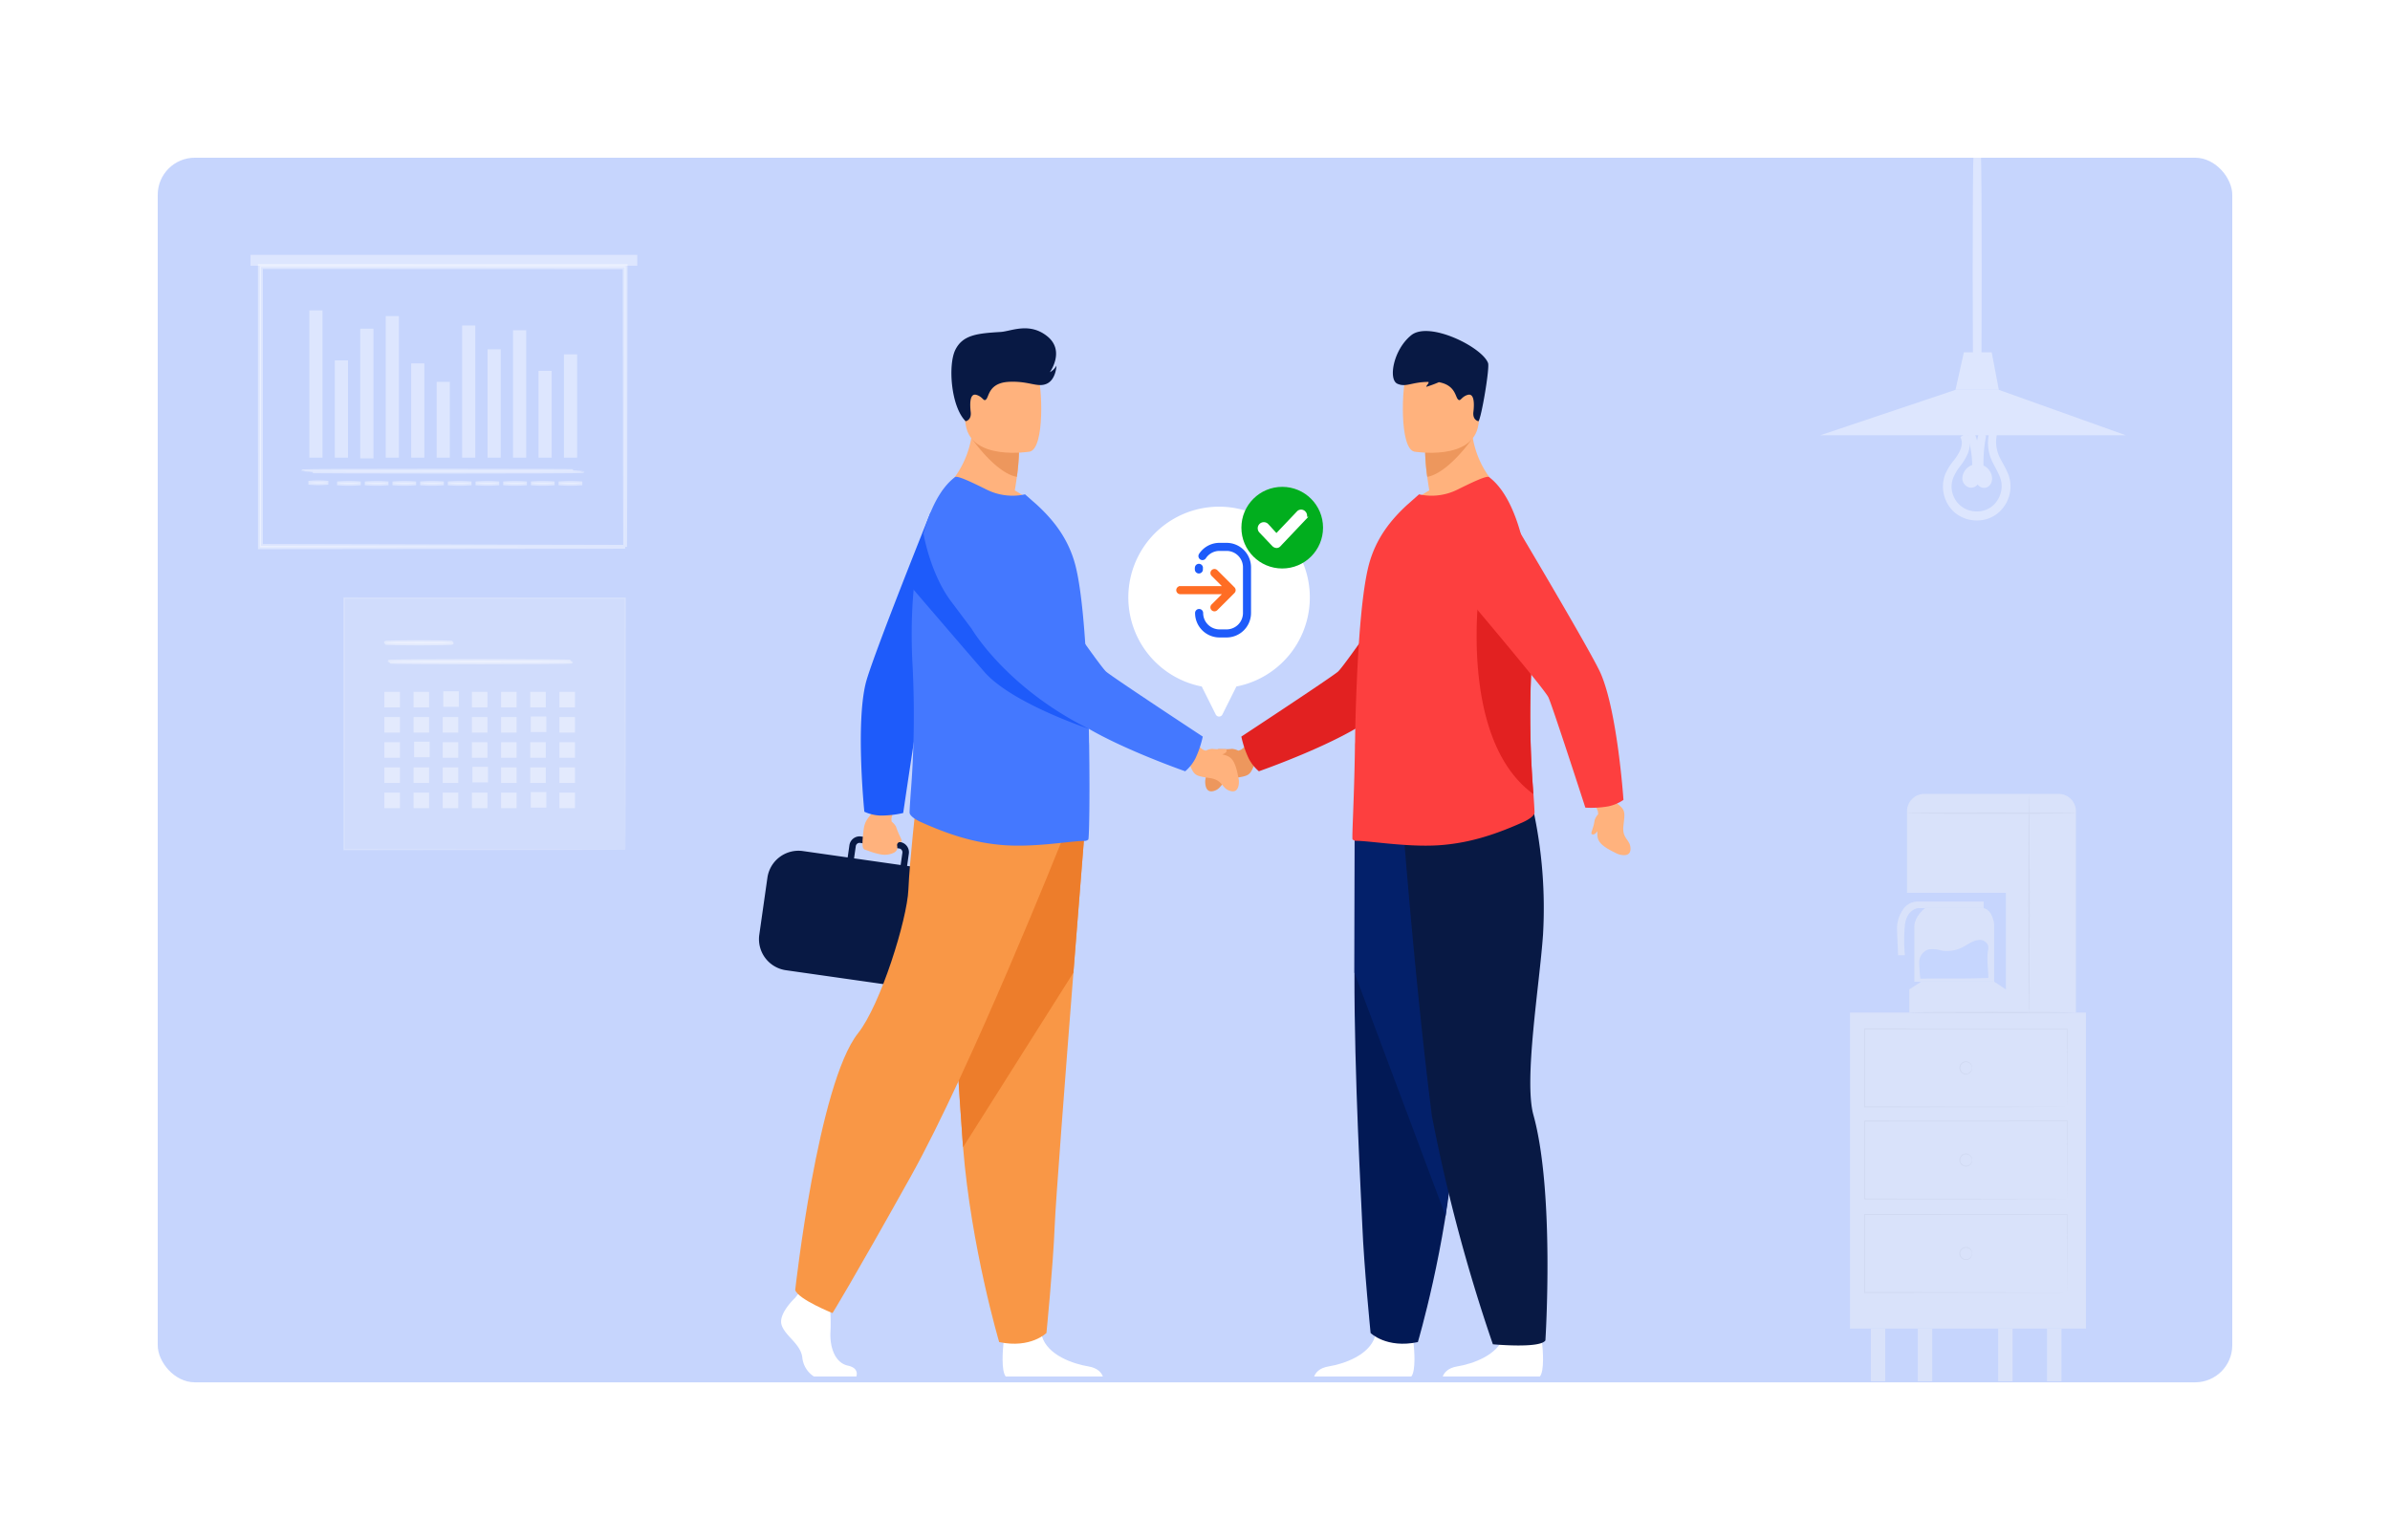 <svg xmlns="http://www.w3.org/2000/svg" xmlns:xlink="http://www.w3.org/1999/xlink" width="644" height="415" viewBox="0 0 644 415">
  <defs>
    <filter id="Rectangle_19434" x="0" y="0" width="644" height="415" filterUnits="userSpaceOnUse">
      <feOffset input="SourceAlpha"/>
      <feGaussianBlur stdDeviation="7.5" result="blur"/>
      <feFlood flood-color="#0c2464" flood-opacity="0.129"/>
      <feComposite operator="in" in2="blur"/>
      <feComposite in="SourceGraphic"/>
    </filter>
    <filter id="Union_1138" x="295.035" y="127.533" width="66.907" height="74.563" filterUnits="userSpaceOnUse">
      <feOffset dy="3" input="SourceAlpha"/>
      <feGaussianBlur stdDeviation="3" result="blur-2"/>
      <feFlood flood-color="#4478ff" flood-opacity="0.078"/>
      <feComposite operator="in" in2="blur-2"/>
      <feComposite in="SourceGraphic"/>
    </filter>
    <filter id="Ellipse_6786" x="325.5" y="122.194" width="40" height="40" filterUnits="userSpaceOnUse">
      <feOffset dy="3" input="SourceAlpha"/>
      <feGaussianBlur stdDeviation="3" result="blur-3"/>
      <feFlood flood-color="#000c2a" flood-opacity="0.2"/>
      <feComposite operator="in" in2="blur-3"/>
      <feComposite in="SourceGraphic"/>
    </filter>
    <filter id="Path_131352" x="329.804" y="128.232" width="31.403" height="28.442" filterUnits="userSpaceOnUse">
      <feOffset dy="3" input="SourceAlpha"/>
      <feGaussianBlur stdDeviation="3" result="blur-4"/>
      <feFlood flood-color="#0c2464" flood-opacity="0.161"/>
      <feComposite operator="in" in2="blur-4"/>
      <feComposite in="SourceGraphic"/>
    </filter>
  </defs>
  <g id="Easily_schedule_manage_Customer_" data-name="Easily schedule &amp; manage Customer " transform="translate(-255.5 -3836.5)">
    <g id="Boost_your_employee_s_time_" data-name="Boost your employee&apos;s time " transform="translate(0 787)">
      <g id="Group_66545" data-name="Group 66545" transform="translate(33 -334.068)">
        <g id="Prioritize_" data-name="Prioritize " transform="translate(245 3406.068)">
          <g transform="matrix(1, 0, 0, 1, -22.5, -22.5)" filter="url(#Rectangle_19434)">
            <rect id="Rectangle_19434-2" data-name="Rectangle 19434" width="599" height="370" rx="10" transform="translate(22.5 22.5)" fill="#fff"/>
          </g>
          <rect id="Rectangle_19435" data-name="Rectangle 19435" width="559" height="330" rx="10" transform="translate(20 20)" fill="#1e5bfa" opacity="0.25"/>
        </g>
      </g>
    </g>
    <g id="Group_79797" data-name="Group 79797" transform="translate(0 -137.306)">
      <g id="Group_79792" data-name="Group 79792" transform="translate(-137.803 3528.304)">
        <g id="Group_79791" data-name="Group 79791" transform="translate(597.802 533.969)">
          <g id="Group_79787" data-name="Group 79787" transform="translate(0 0)">
            <path id="Path_131319" data-name="Path 131319" d="M1101.3,992.918q.268-.087.548-.187c.928-.331,2.81-2.764,2.81-2.764l3.545,3.825-2.434,2.571c-1.39,3.253-1.414,3.313-5.614,3.945-3.641.548-3.048,2.866-5.581,3.5s-2.188-2.946-2.188-2.946c.977-5.676,2.05-6.419,4.486-6.923-.808-.29-1.349-.716-1.179-1.25.149-.471,1.4.042,3.882-.267A4.437,4.437,0,0,1,1101.3,992.918Z" transform="translate(-972.118 -879.096)" fill="#ed975d"/>
            <path id="Path_131320" data-name="Path 131320" d="M1134.409,833.037a27.013,27.013,0,0,1-1.974-5.873s23.91-15.72,26.007-17.474,23.832-33.708,23.832-33.708l25.477,2.04s-33.973,39.211-39.373,43.55c-8.923,7.169-31.214,14.94-31.214,14.94A11.342,11.342,0,0,1,1134.409,833.037Z" transform="translate(-1002.445 -717.139)" fill="#e22121"/>
            <g id="Group_79783" data-name="Group 79783" transform="translate(149.608 129.838)">
              <path id="Path_131321" data-name="Path 131321" d="M1213.12,1654.036H1239.3c1.259-1.536.8-7.206.6-9.057-.039-.373-.066-.59-.066-.59s-8.939-7.15-10.167-1.675c-.038.172-.083.339-.133.505-1.547,5.12-8.485,7.448-12.492,8.1C1214.439,1651.738,1213.476,1653.092,1213.12,1654.036Z" transform="translate(-1213.12 -1501.412)" fill="#fff"/>
              <path id="Path_131322" data-name="Path 131322" d="M1355.62,1654.036H1381.8c1.259-1.536.8-7.206.6-9.057-.039-.373-.066-.59-.066-.59s-8.939-7.15-10.167-1.675c-.037.172-.083.339-.132.505-1.547,5.12-8.485,7.448-12.492,8.1C1356.939,1651.738,1355.976,1653.092,1355.62,1654.036Z" transform="translate(-1320.973 -1501.412)" fill="#fff"/>
              <path id="Path_131323" data-name="Path 131323" d="M1257.822,1088.019s0,15.955-.051,36.724c-.068,27.737,1.858,61.618,2.116,68.053.446,11.173,2.235,29.046,2.235,29.046s4.243,4.246,12.735,2.456c0,0,7.568-25.514,9.729-52.509.034-.442.067-.888.1-1.334,2.011-27.481,5.138-85.349,5.138-85.349Z" transform="translate(-1246.913 -1080.942)" fill="#021955"/>
              <path id="Path_131324" data-name="Path 131324" d="M1257.827,1088.019s0,15.347-.051,36.724l24.56,65.546c.034-.443,2.322-19.388,2.356-19.833,2.011-27.481,5.138-85.349,5.138-85.349Z" transform="translate(-1246.918 -1080.942)" fill="#03206a"/>
              <path id="Path_131325" data-name="Path 131325" d="M1310.809,1069.615s3.3,43.966,7.965,80.72a456.042,456.042,0,0,0,16.442,61.59s12.765,1.208,14.153-1.049c0,0,2.553-39.875-3.237-60.785-2.612-9.432,1.667-35.031,2.6-48.628a124.923,124.923,0,0,0-2.615-33.487Z" transform="translate(-1287.057 -1067.978)" fill="#081944"/>
            </g>
            <path id="Path_131326" data-name="Path 131326" d="M1314.175,655.946c9.56,3.017,26.1-5.125,26.1-5.125s-8.814-6.615-8.352-20.37l-7.392,5.957-5.021,4.046a60.1,60.1,0,0,0,.57,6.566c.145,1.1.325,2.325.553,3.665A22.872,22.872,0,0,0,1314.175,655.946Z" transform="translate(-1139.997 -606.992)" fill="#ffb27d"/>
            <path id="Path_131327" data-name="Path 131327" d="M1336.12,658.552a60.143,60.143,0,0,0,.57,6.566c5.563-.955,11.875-9.947,11.875-9.947a17.724,17.724,0,0,0-7.423-.664Z" transform="translate(-1156.606 -625.09)" fill="#ed975d"/>
            <path id="Path_131328" data-name="Path 131328" d="M1314.5,589.338s15.791,2.623,17.274-7.236,4.519-16.161-5.5-18.252-12.549,1.375-13.844,4.545S1310.434,588.4,1314.5,589.338Z" transform="translate(-1137.914 -556.103)" fill="#ffb27d"/>
            <path id="Path_131329" data-name="Path 131329" d="M1255.546,796.3a1.546,1.546,0,0,0,1,.383c3.59-.049,14.932,1.968,23.791,1.058,7.468-.717,14.078-2.929,21.175-6.111.943-.422,3.112-1.58,3.064-2.634-.032-1.153-.147-2.827-.29-4.934a263.974,263.974,0,0,1-.524-34.466c.154-2.707.234-5.393.244-8.036.073-19.7-3.834-37.034-11.685-42.9-.671-.481-4.788,1.531-8.57,3.4a15.656,15.656,0,0,1-10.292,1.246l-3.3,2.919c-4.022,3.734-8.426,8.809-10.341,16.516-1.629,6.558-2.585,18.385-3.112,30.64-.239,5.553-.432,11.155-.481,16.47v.19c-.046.527-.046,1.1-.046,1.629C1255.988,785.308,1255.307,796.1,1255.546,796.3Z" transform="translate(-1095.585 -658.56)" fill="#fd3f3f"/>
            <path id="Path_131330" data-name="Path 131330" d="M1319.008,559.019s-1.62-.271-1.359-2.5.258-5.15-1.557-4.605-1.9,2-2.651,1.148c-.676-.769-.75-3.782-5.094-4.572a30.783,30.783,0,0,1-3.328,1.233c-.356-.016,1.042-1.3.4-1.3-4.351.006-5.9,1.524-8.242.493-2.511-1.1-1.141-9.143,3.709-13.072s19.15,3.214,20.713,7.5C1322.08,544.657,1319.779,558.26,1319.008,559.019Z" transform="translate(-1125.131 -533.969)" fill="#081944"/>
            <path id="Path_131331" data-name="Path 131331" d="M649.378,1106.748l-3.839-.547h0s0,0,0,0c-.265-.064-.534-.118-.812-.157l-7-1,.468-3.288a2.785,2.785,0,0,0-2.363-3.147l-1.826-.261-7.351-1.048-1.325-.189a2.787,2.787,0,0,0-3.147,2.363l-.468,3.288-12.084-1.723a8.462,8.462,0,0,0-9.541,7.161l-2.195,15.413a8.459,8.459,0,0,0,7.16,9.539l35.094,5a8.247,8.247,0,0,0,1.828.058l2.867.408a8.428,8.428,0,0,0,9.505-7.134l2.171-15.236A8.428,8.428,0,0,0,649.378,1106.748Zm-25.477-7.026a1.041,1.041,0,0,1,.863-.878,1.053,1.053,0,0,1,.313,0l1.561.221,5.785.826,3.154.449a1.04,1.04,0,0,1,.882,1.174l-.468,3.288-12.559-1.791Z" transform="translate(-597.802 -960.169)" fill="#081944"/>
            <g id="Group_79784" data-name="Group 79784" transform="translate(186.559 41.43)">
              <path id="Path_131332" data-name="Path 131332" d="M1408.465,875.317a263.94,263.94,0,0,1-.524-34.467c.154-2.707.234-5.393.244-8.036-3.271-7.933-5.944-13.687-5.944-13.687H1394S1387.954,860.408,1408.465,875.317Z" transform="translate(-1386.342 -791.224)" fill="#e22121"/>
              <path id="Path_131333" data-name="Path 131333" d="M1521.756,1052.6q-.013-.282-.035-.578c-.073-.982-1.92-3.442-1.92-3.442l4.629-2.4,1.833,3.029c2.768,2.2,2.819,2.242,2.314,6.459-.437,3.656,1.954,3.7,1.9,6.31s-3.421,1.328-3.421,1.328c-5.213-2.448-5.645-3.68-5.484-6.162-.494.7-1.048,1.111-1.518.805-.414-.269.412-1.338.772-3.814A4.432,4.432,0,0,1,1521.756,1052.6Z" transform="translate(-1482.187 -963.071)" fill="#ffb27d"/>
              <path id="Path_131334" data-name="Path 131334" d="M1407.407,791.762a27,27,0,0,1-6.186.344s-8.812-27.224-9.947-29.711-26.177-31.922-26.177-31.922l10.432-26.108s27.086,45.244,29.837,51.6c4.545,10.505,6.122,34.059,6.122,34.059A11.344,11.344,0,0,1,1407.407,791.762Z" transform="translate(-1365.097 -704.366)" fill="#fd3f3f"/>
            </g>
            <g id="Group_79786" data-name="Group 79786" transform="translate(5.972)">
              <path id="Path_131335" data-name="Path 131335" d="M720.427,1062.478q-.034-.28-.062-.576c-.091-.981,1.32-3.714,1.32-3.714l-4.964-1.6-1.3,3.292c-2.363,2.633-2.444,3.178-2.778,6.857s.365,3.13,1.4,3.556a17.846,17.846,0,0,0,3.4.993,5.725,5.725,0,0,0,3.145-.258c1.31-.51,1.477-1.2,1.3-2.125a.822.822,0,0,1,.873-.941.386.386,0,0,0,.274-.108c.364-.334-.665-1.64-1.432-4.021A4.428,4.428,0,0,0,720.427,1062.478Z" transform="translate(-690.627 -929.52)" fill="#ffb27d"/>
              <path id="Path_131336" data-name="Path 131336" d="M715.97,819.752a27.008,27.008,0,0,0,6.157-.69s4.158-28.311,4.863-30.952,20.5-35.834,20.5-35.834l-18-14.208s-15.811,39.323-17.465,46.049c-2.733,11.115-.367,34.6-.367,34.6A11.342,11.342,0,0,0,715.97,819.752Z" transform="translate(-689.227 -688.444)" fill="#1e5bfa"/>
              <g id="Group_79785" data-name="Group 79785" transform="translate(0 127.3)">
                <path id="Path_131337" data-name="Path 131337" d="M642.644,1623.386H631.2a6.939,6.939,0,0,1-3.131-5.245c-.559-3.688-4.692-5.7-5.586-8.715s3.688-7.259,3.688-7.259l.766-.988.8-1.025,7.6,1.789s.188,1.81.3,4.115a52.59,52.59,0,0,1,.033,5.269c-.223,4.021,1.125,8.353,4.7,9.136C643,1621.04,642.887,1622.608,642.644,1623.386Z" transform="translate(-622.366 -1468.224)" fill="#fff"/>
                <path id="Path_131338" data-name="Path 131338" d="M894.862,1654.036H868.685c-1.259-1.536-.795-7.206-.6-9.057.039-.373.066-.59.066-.59s8.939-7.15,10.167-1.675c.037.172.083.339.132.505,1.547,5.12,8.485,7.448,12.492,8.1C893.543,1651.738,894.506,1653.092,894.862,1654.036Z" transform="translate(-808.155 -1498.874)" fill="#fff"/>
                <path id="Path_131339" data-name="Path 131339" d="M840.417,1087.452s-1.357,16.934-2.953,37.29c-2.168,27.652-4.776,61.618-5.033,68.053-.446,11.173-2.235,29.046-2.235,29.046s-4.243,4.246-12.735,2.456c0,0-7.567-25.514-9.729-52.509-.034-.442-.067-.888-.1-1.334-2.011-27.481-5.138-85.349-5.138-85.349Z" transform="translate(-758.697 -1078.404)" fill="#f99746"/>
                <path id="Path_131340" data-name="Path 131340" d="M840.417,1087.452s-1.357,16.934-2.953,37.29l-29.733,47.046c-.034-.442-.067-.888-.1-1.334-2.011-27.481-5.138-85.349-5.138-85.349Z" transform="translate(-758.697 -1078.404)" fill="#ed7d2b"/>
                <path id="Path_131341" data-name="Path 131341" d="M709.724,1068.6s-24.465,61.33-40.551,90.151-21.114,36.865-21.114,36.865-9.216-3.686-10.054-6.2c0,0,6.151-55.642,16.924-69.205,6.087-7.665,13.238-30.665,13.573-38.708s2.178-23.962,2.178-23.962Z" transform="translate(-634.203 -1057.54)" fill="#f99746"/>
              </g>
              <path id="Path_131342" data-name="Path 131342" d="M826.676,655.946c-9.56,3.017-26.1-5.125-26.1-5.125s8.815-6.615,8.353-20.37l7.392,5.957,5.021,4.046a60.178,60.178,0,0,1-.569,6.566c-.145,1.1-.325,2.325-.553,3.665A22.875,22.875,0,0,1,826.676,655.946Z" transform="translate(-757.245 -606.992)" fill="#ffb27d"/>
              <path id="Path_131343" data-name="Path 131343" d="M847.245,658.552a60.184,60.184,0,0,1-.569,6.566c-5.564-.955-11.875-9.947-11.875-9.947a17.724,17.724,0,0,1,7.423-.664Z" transform="translate(-783.15 -625.09)" fill="#ed975d"/>
              <path id="Path_131344" data-name="Path 131344" d="M839.209,589.338s-15.791,2.623-17.274-7.236-4.519-16.161,5.5-18.252,12.549,1.375,13.844,4.545S843.279,588.4,839.209,589.338Z" transform="translate(-772.19 -556.103)" fill="#ffb27d"/>
              <path id="Path_131345" data-name="Path 131345" d="M812.886,796.32a1.546,1.546,0,0,1-1,.383c-3.59-.049-14.059,1.945-22.917,1.036-7.468-.717-14.078-2.929-21.175-6.111-.943-.422-3.112-1.58-3.064-2.634.032-1.153.147-2.827.291-4.934a263.97,263.97,0,0,0,.524-34.466c-.154-2.707-.234-5.393-.244-8.036-.073-19.7,3.834-37.034,11.685-42.9.671-.481,4.788,1.531,8.57,3.4a15.656,15.656,0,0,0,10.292,1.246l3.3,2.919c4.022,3.734,8.426,8.809,10.341,16.516,1.629,6.558,2.585,18.385,3.112,30.64.239,5.553.432,11.155.48,16.47v.19c.046.527.046,1.1.046,1.629C813.318,785.308,813.126,796.127,812.886,796.32Z" transform="translate(-730.112 -658.56)" fill="#4478ff"/>
              <path id="Path_131346" data-name="Path 131346" d="M1071.521,992.918q-.268-.087-.548-.187c-.928-.331-2.809-2.764-2.809-2.764l-3.545,3.825,2.434,2.571c1.389,3.253,1.413,3.313,5.613,3.945,3.641.548,3.048,2.866,5.581,3.5s2.188-2.946,2.188-2.946c-.977-5.676-2.05-6.419-4.486-6.923.807-.29,1.349-.716,1.179-1.25-.149-.471-1.4.042-3.882-.267A4.436,4.436,0,0,0,1071.521,992.918Z" transform="translate(-957.09 -879.096)" fill="#ffb27d"/>
              <path id="Path_131347" data-name="Path 131347" d="M853.244,833.037a27,27,0,0,0,1.973-5.873s-23.91-15.72-26.007-17.474-23.832-33.708-23.832-33.708l-25.477,2.04s33.973,39.211,39.373,43.55c8.923,7.169,31.214,14.94,31.214,14.94A11.346,11.346,0,0,0,853.244,833.037Z" transform="translate(-741.598 -717.139)" fill="#4478ff"/>
              <path id="Path_131348" data-name="Path 131348" d="M814.95,559.019s1.62-.271,1.359-2.5-.258-5.15,1.557-4.605,1.9,2,2.651,1.148.759-4.423,6.158-4.672,7.594,1.631,10.105.526,2.644-4.9,2.644-4.9a4.321,4.321,0,0,1-1.793,1.789s4.189-5.73-.661-9.659-9.8-1.357-12.6-1.187c-6.184.374-10.179.745-12.2,4.809S810.981,555.108,814.95,559.019Z" transform="translate(-765.217 -533.969)" fill="#081944"/>
              <path id="Path_131349" data-name="Path 131349" d="M810.6,813.94s-20.816-6.894-28.164-15.359c-7.456-8.591-20.923-24.314-20.923-24.314l.128-.522a68.218,68.218,0,0,1,4.388-12.469h0s1.819,10.8,7.411,18.259l5.592,7.456S788.231,802.8,810.6,813.94Z" transform="translate(-727.681 -706.009)" fill="#1e5bfa"/>
            </g>
          </g>
        </g>
      </g>
      <g id="Group_79796" data-name="Group 79796">
        <g id="Group_79795" data-name="Group 79795" transform="translate(-3.465 -5.662)">
          <g transform="matrix(1, 0, 0, 1, 258.96, 3979.47)" filter="url(#Union_1138)">
            <path id="Union_1138-2" data-name="Union 1138" d="M23.559,56.012l-3.774-7.549a24.453,24.453,0,1,1,9.337,0l-3.775,7.549a1,1,0,0,1-1.788,0Z" transform="translate(304.04 133.53)" fill="#fff"/>
          </g>
          <g id="Group_79793" data-name="Group 79793" transform="translate(576.339 4126.15)">
            <path id="Path_131350" data-name="Path 131350" d="M159.152,35.019a1.429,1.429,0,0,0,0,.358.688.688,0,0,1-1.375,0,2.56,2.56,0,0,1,.013-.545.688.688,0,1,1,1.363.188ZM158.527,46.4a.688.688,0,0,1,.688.688,4.82,4.82,0,0,0,4.814,4.814h1.9a4.82,4.82,0,0,0,4.814-4.814V34.768a4.82,4.82,0,0,0-4.814-4.814h-1.9A4.807,4.807,0,0,0,160,32.126a.688.688,0,0,1-1.149-.757,6.178,6.178,0,0,1,5.174-2.79h1.9a6.2,6.2,0,0,1,6.189,6.189V47.091a6.2,6.2,0,0,1-6.189,6.189h-1.9a6.2,6.2,0,0,1-6.189-6.189.688.688,0,0,1,.688-.688Z" transform="translate(-152.791 -28.579)" fill="#1e5bfa" stroke="#1e5bfa" stroke-width="0.8"/>
            <path id="Path_131351" data-name="Path 131351" d="M153.978,39.537h12.14l-3.465-3.464a.688.688,0,0,1,.972-.972l4.638,4.638.011.013a.7.7,0,0,1,.075.091.575.575,0,0,1,.034.062.561.561,0,0,1,.029.056.7.7,0,0,1,.024.077.522.522,0,0,1,.015.052.692.692,0,0,1,.014.135h0s0,.005,0,.007a.708.708,0,0,1-.013.127.68.68,0,0,1-.02.068c-.006.02-.011.041-.019.06a.681.681,0,0,1-.041.079c-.007.013-.013.027-.021.039a.711.711,0,0,1-.088.108l-4.636,4.636a.688.688,0,0,1-.973-.972l3.464-3.464H153.978a.688.688,0,1,1,0-1.375Z" transform="translate(-153.29 -27.874)" fill="#ff6d24" stroke="#ff6d24" stroke-width="0.8"/>
          </g>
          <g id="Group_79794" data-name="Group 79794" transform="translate(593.457 4108.151)">
            <g transform="matrix(1, 0, 0, 1, -334.49, -128.68)" filter="url(#Ellipse_6786)">
              <circle id="Ellipse_6786-2" data-name="Ellipse 6786" cx="11" cy="11" r="11" transform="translate(334.5 128.19)" fill="#01ae1e"/>
            </g>
            <g transform="matrix(1, 0, 0, 1, -334.49, -128.68)" filter="url(#Path_131352)">
              <path id="Path_131352-2" data-name="Path 131352" d="M-96.753,88.824l-.023.025-5.868,6.177-2.565-2.8A1.124,1.124,0,0,0-106,91.87h-.039a1.132,1.132,0,0,0-.782.311,1.153,1.153,0,0,0-.052,1.621l3.443,3.623a1.218,1.218,0,0,0,.843.406.909.909,0,0,0,.688-.342l.039-.045,6.665-7.025a1.13,1.13,0,0,0,.318-.807,1.125,1.125,0,0,0-.346-.791l-.042-.042a1.028,1.028,0,0,0-1.448,0Z" transform="translate(446.58 46.34)" fill="#fff" stroke="#fff" stroke-width="1"/>
            </g>
          </g>
        </g>
      </g>
    </g>
    <g id="Group_80059" data-name="Group 80059" transform="translate(322.031 3863.798)">
      <g id="Group_79892" data-name="Group 79892" transform="translate(431.97 186.639)" opacity="0.4">
        <g id="Group_79861" data-name="Group 79861" transform="translate(12.665)">
          <g id="Group_79852" data-name="Group 79852" transform="translate(4.661 30.771)">
            <path id="Path_131359" data-name="Path 131359" d="M49.249,292.839s-2.885,2.18-2.885,5.065v14.757H67.881V297.245s-.3-3.783-2.83-4.406Z" transform="translate(-46.364 -292.839)" fill="#f5f5f5"/>
          </g>
          <g id="Group_79853" data-name="Group 79853" transform="translate(5.972 39.368)">
            <path id="Path_131360" data-name="Path 131360" d="M48.456,314.871a40.876,40.876,0,0,1-.318-4.536,3.638,3.638,0,0,1,2.52-3.343,8.245,8.245,0,0,1,3.483.3,9.237,9.237,0,0,0,5.569-.831c1.453-.721,2.781-1.849,4.4-2a2.38,2.38,0,0,1,2.57,1.418,3.522,3.522,0,0,1-.025,1.5c-.344,2.274.1,5.1.1,7.285-6.025.281-12.265.082-18.295.213" transform="translate(-48.134 -304.447)" fill="#c6d6fe"/>
          </g>
          <g id="Group_79854" data-name="Group 79854" transform="translate(3.297 50.592)">
            <path id="Path_131361" data-name="Path 131361" d="M44.522,321.687l3.242-2.085H67.4l3.153,2.085H44.522" transform="translate(-44.522 -319.603)" fill="#f5f5f5"/>
          </g>
          <g id="Group_79855" data-name="Group 79855" transform="translate(2.688)">
            <path id="Path_131362" data-name="Path 131362" d="M43.7,255.97v21.965H70.343V303.97H44.309v6.242H89.222V255.97a4.678,4.678,0,0,0-4.678-4.678H48.377A4.677,4.677,0,0,0,43.7,255.97Z" transform="translate(-43.7 -251.292)" fill="#f5f5f5"/>
          </g>
          <g id="Group_79857" data-name="Group 79857" transform="translate(2.688 4.984)">
            <g id="Group_79856" data-name="Group 79856">
              <path id="Path_131363" data-name="Path 131363" d="M89.222,258.214c0,.106-10.192.193-22.76.193S43.7,258.32,43.7,258.214s10.189-.193,22.762-.193S89.222,258.108,89.222,258.214Z" transform="translate(-43.7 -258.021)" fill="#e0e0e0"/>
            </g>
          </g>
          <g id="Group_79859" data-name="Group 79859" transform="translate(35.38 0.153)">
            <g id="Group_79858" data-name="Group 79858">
              <path id="Path_131364" data-name="Path 131364" d="M88.034,310.265c-.107,0-.193-13.156-.193-29.382s.087-29.385.193-29.385.193,13.153.193,29.385S88.141,310.265,88.034,310.265Z" transform="translate(-87.841 -251.498)" fill="#e0e0e0"/>
            </g>
          </g>
          <g id="Group_79860" data-name="Group 79860" transform="translate(0 29.015)">
            <path id="Path_131365" data-name="Path 131365" d="M40.348,304.929l-.269-6.655a8.987,8.987,0,0,1,1.446-5.429,4.773,4.773,0,0,1,3.922-2.378H63.418v1.756H45.781s-3.177.334-3.594,4.681a42.94,42.94,0,0,0,0,8.025Z" transform="translate(-40.071 -290.468)" fill="#f5f5f5"/>
          </g>
        </g>
        <g id="Group_79889" data-name="Group 79889" transform="translate(0 58.919)">
          <g id="Group_79862" data-name="Group 79862" transform="translate(18.273 85.172)">
            <rect id="Rectangle_28393" data-name="Rectangle 28393" width="3.88" height="14.208" fill="#f5f5f5"/>
          </g>
          <g id="Group_79863" data-name="Group 79863" transform="translate(53.096 85.172)">
            <rect id="Rectangle_28394" data-name="Rectangle 28394" width="3.88" height="14.208" fill="#f5f5f5"/>
          </g>
          <g id="Group_79865" data-name="Group 79865">
            <rect id="Rectangle_28396" data-name="Rectangle 28396" width="63.576" height="85.172" fill="#f5f5f5"/>
          </g>
          <g id="Group_79866" data-name="Group 79866" transform="translate(5.62 85.172)">
            <rect id="Rectangle_28397" data-name="Rectangle 28397" width="3.88" height="14.208" fill="#f5f5f5"/>
          </g>
          <g id="Group_79867" data-name="Group 79867" transform="translate(39.931 85.172)">
            <rect id="Rectangle_28398" data-name="Rectangle 28398" width="3.88" height="14.208" fill="#f5f5f5"/>
          </g>
          <g id="Group_79874" data-name="Group 79874" transform="translate(3.826 54.289)">
            <g id="Group_79870" data-name="Group 79870">
              <g id="Group_79869" data-name="Group 79869">
                <g id="Group_79868" data-name="Group 79868">
                  <path id="Path_131366" data-name="Path 131366" d="M82.827,425.3s-.007-.13-.01-.376l-.009-1.088c-.005-.961-.013-2.364-.022-4.175-.012-3.624-.028-8.868-.048-15.386l.089.089-54.56.04h0l.129-.129c0,7.348,0,14.452-.005,21.025l-.124-.124,39.086.059,11.366.034,3.047.016.791.008c.178,0,.273.007.273.007s-.084.005-.258.008l-.775.007-3.022.016-11.338.035-39.169.058H28.14V425.3c0-6.573,0-13.676-.005-21.025v-.128h.133l54.56.039h.089v.089c-.021,6.54-.037,11.8-.048,15.44-.01,1.8-.017,3.2-.022,4.154l-.01,1.072C82.833,425.181,82.827,425.3,82.827,425.3Z" transform="translate(-28.135 -404.147)" fill="#e0e0e0"/>
                </g>
              </g>
            </g>
            <g id="Group_79873" data-name="Group 79873" transform="translate(25.634 8.883)">
              <g id="Group_79872" data-name="Group 79872">
                <g id="Group_79871" data-name="Group 79871">
                  <path id="Path_131367" data-name="Path 131367" d="M66.171,417.9a3.907,3.907,0,0,1-.1-.39,1.646,1.646,0,0,0-.606-.847,1.564,1.564,0,0,0-1.463-.2,1.532,1.532,0,0,0,0,2.872,1.564,1.564,0,0,0,1.463-.2,1.643,1.643,0,0,0,.605-.847,3.908,3.908,0,0,1,.1-.39.782.782,0,0,1,0,.415,1.639,1.639,0,0,1-.593.967,1.73,1.73,0,0,1-1.654.277,1.759,1.759,0,0,1,0-3.318,1.731,1.731,0,0,1,1.654.277,1.64,1.64,0,0,1,.593.967A.782.782,0,0,1,66.171,417.9Z" transform="translate(-62.746 -416.14)" fill="#e0e0e0"/>
                </g>
              </g>
            </g>
          </g>
          <g id="Group_79881" data-name="Group 79881" transform="translate(3.826 29.11)">
            <g id="Group_79877" data-name="Group 79877">
              <g id="Group_79876" data-name="Group 79876">
                <g id="Group_79875" data-name="Group 79875">
                  <path id="Path_131368" data-name="Path 131368" d="M82.827,391.3s-.007-.13-.01-.376l-.009-1.088c-.005-.961-.013-2.364-.022-4.175-.012-3.624-.028-8.868-.048-15.386l.089.089-54.56.04h0l.129-.129c0,7.348,0,14.452-.005,21.025l-.124-.124,39.086.059,11.366.034,3.047.016.791.008c.178,0,.273.007.273.007s-.084.005-.258.008l-.775.007-3.022.016-11.338.035-39.169.058H28.14V391.3c0-6.573,0-13.676-.005-21.025v-.128h.133l54.56.039h.089v.089c-.021,6.54-.037,11.8-.048,15.44-.01,1.8-.017,3.2-.022,4.155l-.01,1.072C82.833,391.185,82.827,391.3,82.827,391.3Z" transform="translate(-28.135 -370.151)" fill="#e0e0e0"/>
                </g>
              </g>
            </g>
            <g id="Group_79880" data-name="Group 79880" transform="translate(25.634 8.883)">
              <g id="Group_79879" data-name="Group 79879">
                <g id="Group_79878" data-name="Group 79878">
                  <path id="Path_131369" data-name="Path 131369" d="M66.171,383.9a3.921,3.921,0,0,1-.1-.39,1.647,1.647,0,0,0-.606-.848,1.564,1.564,0,0,0-1.463-.2,1.532,1.532,0,0,0,0,2.872,1.564,1.564,0,0,0,1.463-.2,1.644,1.644,0,0,0,.605-.847,3.9,3.9,0,0,1,.1-.39.782.782,0,0,1,0,.415,1.636,1.636,0,0,1-.593.967,1.73,1.73,0,0,1-1.654.277,1.759,1.759,0,0,1,0-3.318,1.731,1.731,0,0,1,1.654.277,1.64,1.64,0,0,1,.593.968A.778.778,0,0,1,66.171,383.9Z" transform="translate(-62.746 -382.144)" fill="#e0e0e0"/>
                </g>
              </g>
            </g>
          </g>
          <g id="Group_79888" data-name="Group 79888" transform="translate(3.826 4.271)">
            <g id="Group_79884" data-name="Group 79884">
              <g id="Group_79883" data-name="Group 79883">
                <g id="Group_79882" data-name="Group 79882">
                  <path id="Path_131370" data-name="Path 131370" d="M82.827,357.767s-.007-.13-.01-.377l-.009-1.088c-.005-.96-.013-2.364-.022-4.174-.012-3.624-.028-8.868-.048-15.386l.089.089-54.56.039h0l.129-.128c0,7.348,0,14.451-.005,21.025l-.124-.124,39.086.058,11.366.035,3.047.016.791.007c.178,0,.273.008.273.008s-.084.005-.258.007l-.775.007-3.022.016-11.338.034-39.169.058H28.14v-.124c0-6.574,0-13.676-.005-21.025v-.129h.133l54.56.04h.089v.089c-.021,6.54-.037,11.8-.048,15.439-.01,1.8-.017,3.2-.022,4.155l-.01,1.072C82.833,357.648,82.827,357.767,82.827,357.767Z" transform="translate(-28.135 -336.613)" fill="#e0e0e0"/>
                </g>
              </g>
            </g>
            <g id="Group_79887" data-name="Group 79887" transform="translate(25.634 8.883)">
              <g id="Group_79886" data-name="Group 79886">
                <g id="Group_79885" data-name="Group 79885">
                  <path id="Path_131371" data-name="Path 131371" d="M66.171,350.365a3.908,3.908,0,0,1-.1-.39,1.645,1.645,0,0,0-.606-.847,1.538,1.538,0,1,0,0,2.474,1.641,1.641,0,0,0,.605-.847,3.922,3.922,0,0,1,.1-.39.778.778,0,0,1,0,.414,1.64,1.64,0,0,1-.593.968,1.73,1.73,0,0,1-1.654.277,1.759,1.759,0,0,1,0-3.318,1.731,1.731,0,0,1,1.654.277,1.637,1.637,0,0,1,.593.967A.782.782,0,0,1,66.171,350.365Z" transform="translate(-62.746 -348.607)" fill="#e0e0e0"/>
                </g>
              </g>
            </g>
          </g>
        </g>
        <g id="Group_79891" data-name="Group 79891" transform="translate(16.006 58.726)">
          <g id="Group_79890" data-name="Group 79890">
            <path id="Path_131372" data-name="Path 131372" d="M88.8,330.778c0,.107-9.9.193-22.107.193s-22.109-.086-22.109-.193,9.9-.193,22.109-.193S88.8,330.672,88.8,330.778Z" transform="translate(-44.581 -330.585)" fill="#e0e0e0"/>
          </g>
        </g>
      </g>
    </g>
    <g id="Group_80060" data-name="Group 80060" transform="translate(348 3997.469)">
      <g id="Group_79896" data-name="Group 79896">
        <g id="Group_79893" data-name="Group 79893" transform="translate(0.202 0.202)">
          <rect id="Rectangle_28399" data-name="Rectangle 28399" width="75.789" height="67.805" fill="#fafafa" opacity="0.2"/>
        </g>
        <g id="Group_79895" data-name="Group 79895">
          <g id="Group_79894" data-name="Group 79894">
            <path id="Path_131373" data-name="Path 131373" d="M431.606,226.133s-.013-.434-.02-1.259-.011-2.048-.02-3.633c-.011-3.183-.025-7.837-.045-13.764-.022-11.847-.052-28.776-.088-49.15l.171.171-75.782.031h-.007l.2-.2c-.009,24.669-.018,47.881-.025,67.8l-.178-.178,54.816.09,15.461.047,4.093.021,1.055.011c.239,0,.365.01.365.01s-.112.007-.344.011l-1.036.01-4.058.021-15.421.047-54.931.09h-.178v-.179c-.008-19.924-.016-43.136-.024-67.8v-.2h.209l75.782.03h.173v.172c-.036,20.419-.066,37.385-.088,49.259-.019,5.91-.034,10.551-.045,13.725-.009,1.57-.015,2.775-.02,3.6S431.606,226.133,431.606,226.133Z" transform="translate(-355.614 -158.126)" fill="#fff" opacity="0.2"/>
          </g>
        </g>
      </g>
      <g id="Group_79898" data-name="Group 79898" transform="translate(11.443 12.048)">
        <g id="Group_79897" data-name="Group 79897">
          <path id="Path_131374" data-name="Path 131374" d="M385.135,170.648c0,.112-3.99.2-8.909.2s-8.911-.091-8.911-.2,3.989-.2,8.911-.2S385.135,170.536,385.135,170.648Z" transform="translate(-367.316 -170.446)" fill="#fff" stroke="#fff" stroke-width="1" opacity="0.4"/>
        </g>
      </g>
      <g id="Group_79900" data-name="Group 79900" transform="translate(12.422 17.139)">
        <g id="Group_79899" data-name="Group 79899">
          <path id="Path_131375" data-name="Path 131375" d="M417.27,175.854c0,.112-10.959.2-24.475.2s-24.478-.091-24.478-.2,10.957-.2,24.478-.2S417.27,175.742,417.27,175.854Z" transform="translate(-368.317 -175.652)" fill="#fff" stroke="#fff" stroke-width="1" opacity="0.4"/>
        </g>
      </g>
      <g id="Group_79901" data-name="Group 79901" transform="translate(11.574 25.965)" opacity="0.4">
        <rect id="Rectangle_28400" data-name="Rectangle 28400" width="3.193" height="3.193" fill="#fff" stroke="#fff" stroke-width="1"/>
      </g>
      <g id="Group_79902" data-name="Group 79902" transform="translate(19.434 25.965)" opacity="0.4">
        <rect id="Rectangle_28401" data-name="Rectangle 28401" width="3.193" height="3.193" fill="#fff" stroke="#fff" stroke-width="1"/>
      </g>
      <g id="Group_79903" data-name="Group 79903" transform="translate(27.439 25.82)" opacity="0.4">
        <rect id="Rectangle_28402" data-name="Rectangle 28402" width="3.193" height="3.193" fill="#fff" stroke="#fff" stroke-width="1"/>
      </g>
      <g id="Group_79904" data-name="Group 79904" transform="translate(35.153 25.965)" opacity="0.4">
        <rect id="Rectangle_28403" data-name="Rectangle 28403" width="3.193" height="3.193" fill="#fff" stroke="#fff" stroke-width="1"/>
      </g>
      <g id="Group_79905" data-name="Group 79905" transform="translate(43.013 25.965)" opacity="0.4">
        <rect id="Rectangle_28404" data-name="Rectangle 28404" width="3.193" height="3.193" fill="#fff" stroke="#fff" stroke-width="1"/>
      </g>
      <g id="Group_79906" data-name="Group 79906" transform="translate(50.873 25.965)" opacity="0.4">
        <rect id="Rectangle_28405" data-name="Rectangle 28405" width="3.193" height="3.193" fill="#fff" stroke="#fff" stroke-width="1"/>
      </g>
      <g id="Group_79907" data-name="Group 79907" transform="translate(58.732 25.965)" opacity="0.4">
        <rect id="Rectangle_28406" data-name="Rectangle 28406" width="3.193" height="3.193" fill="#fff" stroke="#fff" stroke-width="1"/>
      </g>
      <g id="Group_79908" data-name="Group 79908" transform="translate(11.574 32.753)" opacity="0.4">
        <rect id="Rectangle_28407" data-name="Rectangle 28407" width="3.193" height="3.193" fill="#fff" stroke="#fff" stroke-width="1"/>
      </g>
      <g id="Group_79909" data-name="Group 79909" transform="translate(19.434 32.753)" opacity="0.4">
        <rect id="Rectangle_28408" data-name="Rectangle 28408" width="3.193" height="3.193" fill="#fff" stroke="#fff" stroke-width="1"/>
      </g>
      <g id="Group_79910" data-name="Group 79910" transform="translate(27.294 32.753)" opacity="0.4">
        <rect id="Rectangle_28409" data-name="Rectangle 28409" width="3.193" height="3.193" fill="#fff" stroke="#fff" stroke-width="1"/>
      </g>
      <g id="Group_79911" data-name="Group 79911" transform="translate(35.153 32.753)" opacity="0.4">
        <rect id="Rectangle_28410" data-name="Rectangle 28410" width="3.193" height="3.193" fill="#fff" stroke="#fff" stroke-width="1"/>
      </g>
      <g id="Group_79912" data-name="Group 79912" transform="translate(43.013 32.753)" opacity="0.4">
        <rect id="Rectangle_28411" data-name="Rectangle 28411" width="3.193" height="3.193" fill="#fff" stroke="#fff" stroke-width="1"/>
      </g>
      <g id="Group_79913" data-name="Group 79913" transform="translate(51.018 32.608)" opacity="0.4">
        <rect id="Rectangle_28412" data-name="Rectangle 28412" width="3.193" height="3.193" fill="#fff" stroke="#fff" stroke-width="1"/>
      </g>
      <g id="Group_79914" data-name="Group 79914" transform="translate(58.732 32.753)" opacity="0.4">
        <rect id="Rectangle_28413" data-name="Rectangle 28413" width="3.193" height="3.193" fill="#fff" stroke="#fff" stroke-width="1"/>
      </g>
      <g id="Group_79915" data-name="Group 79915" transform="translate(11.574 39.541)" opacity="0.4">
        <rect id="Rectangle_28414" data-name="Rectangle 28414" width="3.193" height="3.193" fill="#fff" stroke="#fff" stroke-width="1"/>
      </g>
      <g id="Group_79916" data-name="Group 79916" transform="translate(19.579 39.396)" opacity="0.4">
        <rect id="Rectangle_28415" data-name="Rectangle 28415" width="3.193" height="3.193" fill="#fff" stroke="#fff" stroke-width="1"/>
      </g>
      <g id="Group_79917" data-name="Group 79917" transform="translate(27.294 39.541)" opacity="0.4">
        <rect id="Rectangle_28416" data-name="Rectangle 28416" width="3.193" height="3.193" fill="#fff" stroke="#fff" stroke-width="1"/>
      </g>
      <g id="Group_79918" data-name="Group 79918" transform="translate(35.153 39.541)" opacity="0.4">
        <rect id="Rectangle_28417" data-name="Rectangle 28417" width="3.193" height="3.193" fill="#fff" stroke="#fff" stroke-width="1"/>
      </g>
      <g id="Group_79919" data-name="Group 79919" transform="translate(43.013 39.541)" opacity="0.4">
        <rect id="Rectangle_28418" data-name="Rectangle 28418" width="3.193" height="3.193" fill="#fff" stroke="#fff" stroke-width="1"/>
      </g>
      <g id="Group_79920" data-name="Group 79920" transform="translate(50.873 39.541)" opacity="0.4">
        <rect id="Rectangle_28419" data-name="Rectangle 28419" width="3.193" height="3.193" fill="#fff" stroke="#fff" stroke-width="1"/>
      </g>
      <g id="Group_79921" data-name="Group 79921" transform="translate(58.732 39.541)" opacity="0.4">
        <rect id="Rectangle_28420" data-name="Rectangle 28420" width="3.193" height="3.193" fill="#fff" stroke="#fff" stroke-width="1"/>
      </g>
      <g id="Group_79922" data-name="Group 79922" transform="translate(11.574 46.329)" opacity="0.4">
        <rect id="Rectangle_28421" data-name="Rectangle 28421" width="3.193" height="3.193" fill="#fff" stroke="#fff" stroke-width="1"/>
      </g>
      <g id="Group_79923" data-name="Group 79923" transform="translate(19.434 46.329)" opacity="0.4">
        <rect id="Rectangle_28422" data-name="Rectangle 28422" width="3.193" height="3.193" fill="#fff" stroke="#fff" stroke-width="1"/>
      </g>
      <g id="Group_79924" data-name="Group 79924" transform="translate(27.294 46.329)" opacity="0.4">
        <rect id="Rectangle_28423" data-name="Rectangle 28423" width="3.193" height="3.193" fill="#fff" stroke="#fff" stroke-width="1"/>
      </g>
      <g id="Group_79925" data-name="Group 79925" transform="translate(35.298 46.184)" opacity="0.4">
        <rect id="Rectangle_28424" data-name="Rectangle 28424" width="3.193" height="3.193" fill="#fff" stroke="#fff" stroke-width="1"/>
      </g>
      <g id="Group_79926" data-name="Group 79926" transform="translate(43.013 46.329)" opacity="0.4">
        <rect id="Rectangle_28425" data-name="Rectangle 28425" width="3.193" height="3.193" fill="#fff" stroke="#fff" stroke-width="1"/>
      </g>
      <g id="Group_79927" data-name="Group 79927" transform="translate(50.873 46.329)" opacity="0.4">
        <rect id="Rectangle_28426" data-name="Rectangle 28426" width="3.193" height="3.193" fill="#fff" stroke="#fff" stroke-width="1"/>
      </g>
      <g id="Group_79928" data-name="Group 79928" transform="translate(58.732 46.329)" opacity="0.4">
        <rect id="Rectangle_28427" data-name="Rectangle 28427" width="3.193" height="3.193" fill="#fff" stroke="#fff" stroke-width="1"/>
      </g>
      <g id="Group_79929" data-name="Group 79929" transform="translate(11.574 53.117)" opacity="0.4">
        <rect id="Rectangle_28428" data-name="Rectangle 28428" width="3.193" height="3.193" fill="#fff" stroke="#fff" stroke-width="1"/>
      </g>
      <g id="Group_79930" data-name="Group 79930" transform="translate(19.434 53.117)" opacity="0.4">
        <rect id="Rectangle_28429" data-name="Rectangle 28429" width="3.193" height="3.193" fill="#fff" stroke="#fff" stroke-width="1"/>
      </g>
      <g id="Group_79931" data-name="Group 79931" transform="translate(27.294 53.117)" opacity="0.4">
        <rect id="Rectangle_28430" data-name="Rectangle 28430" width="3.193" height="3.193" fill="#fff" stroke="#fff" stroke-width="1"/>
      </g>
      <g id="Group_79932" data-name="Group 79932" transform="translate(35.153 53.117)" opacity="0.4">
        <rect id="Rectangle_28431" data-name="Rectangle 28431" width="3.193" height="3.193" fill="#fff" stroke="#fff" stroke-width="1"/>
      </g>
      <g id="Group_79933" data-name="Group 79933" transform="translate(43.013 53.117)" opacity="0.4">
        <rect id="Rectangle_28432" data-name="Rectangle 28432" width="3.193" height="3.193" fill="#fff" stroke="#fff" stroke-width="1"/>
      </g>
      <g id="Group_79934" data-name="Group 79934" transform="translate(51.018 52.972)" opacity="0.4">
        <rect id="Rectangle_28433" data-name="Rectangle 28433" width="3.193" height="3.193" fill="#fff" stroke="#fff" stroke-width="1"/>
      </g>
      <g id="Group_79935" data-name="Group 79935" transform="translate(58.732 53.117)" opacity="0.4">
        <rect id="Rectangle_28434" data-name="Rectangle 28434" width="3.193" height="3.193" fill="#fff" stroke="#fff" stroke-width="1"/>
      </g>
    </g>
    <g id="Group_80061" data-name="Group 80061" transform="translate(323 3905.181)">
      <g id="Group_80063" data-name="Group 80063">
        <path id="Path_131376" data-name="Path 131376" d="M609.95,166.37s-.01-.479-.016-1.391-.009-2.269-.016-4.032c-.008-3.531-.02-8.7-.036-15.3-.018-13.184-.043-32.052-.073-54.814l.063.238c-28.072.008-61.808-.084-98.193-.074h.154c-.007,27.271,0,52.879-.01,75.375l-.068-.255c29.183.03,53.649.163,70.911.181l20.11.039,5.33.018,1.374.008c.309,0,.471.009.471.009s-.15.006-.453.008l-1.357.009-5.3.017-20.076.039-71.094.074h-.152v-.147c-.006-22.5-.012-48.269-.018-75.539v-.165h.179l98.271.028h.141v.137c-.03,22.8-.056,41.7-.073,54.9-.016,6.584-.028,11.748-.037,15.272-.007,1.751-.012,3.094-.016,4.005S609.95,166.37,609.95,166.37Z" transform="translate(-508.999 -87.705)" fill="#fff" stroke="#fff" stroke-width="1" opacity="0.4"/>
        <g id="Group_80062" data-name="Group 80062" transform="translate(14.168 14.955)">
          <rect id="Rectangle_28435" data-name="Rectangle 28435" width="3.554" height="39.688" transform="translate(1.683)" fill="#fff" opacity="0.4"/>
          <rect id="Rectangle_28436" data-name="Rectangle 28436" width="3.554" height="26.209" transform="translate(8.544 13.48)" fill="#fff" opacity="0.4"/>
          <rect id="Rectangle_28437" data-name="Rectangle 28437" width="3.554" height="34.957" transform="translate(15.405 4.933)" fill="#fff" opacity="0.4"/>
          <rect id="Rectangle_28438" data-name="Rectangle 28438" width="3.554" height="38.156" transform="translate(22.266 1.533)" fill="#fff" opacity="0.4"/>
          <rect id="Rectangle_28439" data-name="Rectangle 28439" width="3.554" height="25.402" transform="translate(29.127 14.287)" fill="#fff" opacity="0.4"/>
          <rect id="Rectangle_28440" data-name="Rectangle 28440" width="3.554" height="20.42" transform="translate(35.988 19.268)" fill="#fff" opacity="0.4"/>
          <rect id="Rectangle_28441" data-name="Rectangle 28441" width="3.554" height="35.615" transform="translate(42.849 4.074)" fill="#fff" opacity="0.4"/>
          <rect id="Rectangle_28442" data-name="Rectangle 28442" width="3.554" height="29.194" transform="translate(49.709 10.494)" fill="#fff" opacity="0.4"/>
          <rect id="Rectangle_28443" data-name="Rectangle 28443" width="3.554" height="34.325" transform="translate(56.57 5.364)" fill="#fff" opacity="0.4"/>
          <rect id="Rectangle_28444" data-name="Rectangle 28444" width="3.554" height="23.385" transform="translate(63.431 16.304)" fill="#fff" opacity="0.4"/>
          <rect id="Rectangle_28445" data-name="Rectangle 28445" width="3.554" height="27.835" transform="translate(70.292 11.854)" fill="#fff" opacity="0.4"/>
          <path id="Path_131377" data-name="Path 131377" d="M603.913,177.941c0,.08-16.857.146-37.646.146s-37.65-.065-37.65-.146,16.854-.146,37.65-.146S603.913,177.86,603.913,177.941Z" transform="translate(-528.617 -134.606)" fill="#fff" stroke="#fff" stroke-width="1" opacity="0.4"/>
          <path id="Path_131378" data-name="Path 131378" d="M536.152,182.719a23.921,23.921,0,0,1-5.275,0,23.819,23.819,0,0,1,5.275,0Z" transform="translate(-529.399 -136.26)" fill="#fff" stroke="#fff" stroke-width="1" opacity="0.4"/>
          <path id="Path_131379" data-name="Path 131379" d="M548.986,182.962a34.138,34.138,0,0,1-6.3,0,33.986,33.986,0,0,1,6.3,0Z" transform="translate(-533.484 -136.344)" fill="#fff" stroke="#fff" stroke-width="1" opacity="0.4"/>
          <path id="Path_131380" data-name="Path 131380" d="M560.4,182.962a34.138,34.138,0,0,1-6.3,0,33.985,33.985,0,0,1,6.3,0Z" transform="translate(-537.435 -136.344)" fill="#fff" stroke="#fff" stroke-width="1" opacity="0.4"/>
          <path id="Path_131381" data-name="Path 131381" d="M571.809,182.962a34.138,34.138,0,0,1-6.3,0,33.986,33.986,0,0,1,6.3,0Z" transform="translate(-541.386 -136.344)" fill="#fff" stroke="#fff" stroke-width="1" opacity="0.4"/>
          <path id="Path_131382" data-name="Path 131382" d="M583.221,182.962a34.138,34.138,0,0,1-6.3,0,33.986,33.986,0,0,1,6.3,0Z" transform="translate(-545.334 -136.344)" fill="#fff" stroke="#fff" stroke-width="1" opacity="0.4"/>
          <path id="Path_131383" data-name="Path 131383" d="M594.633,182.962a34.138,34.138,0,0,1-6.3,0,33.986,33.986,0,0,1,6.3,0Z" transform="translate(-549.285 -136.344)" fill="#fff" stroke="#fff" stroke-width="1" opacity="0.4"/>
          <path id="Path_131384" data-name="Path 131384" d="M606.044,182.962a34.138,34.138,0,0,1-6.3,0,33.986,33.986,0,0,1,6.3,0Z" transform="translate(-553.236 -136.344)" fill="#fff" stroke="#fff" stroke-width="1" opacity="0.4"/>
          <path id="Path_131385" data-name="Path 131385" d="M617.456,182.962a34.138,34.138,0,0,1-6.3,0,33.986,33.986,0,0,1,6.3,0Z" transform="translate(-557.187 -136.344)" fill="#fff" stroke="#fff" stroke-width="1" opacity="0.4"/>
          <path id="Path_131386" data-name="Path 131386" d="M628.868,182.962a34.138,34.138,0,0,1-6.3,0,33.986,33.986,0,0,1,6.3,0Z" transform="translate(-561.137 -136.344)" fill="#fff" stroke="#fff" stroke-width="1" opacity="0.4"/>
          <path id="Path_131387" data-name="Path 131387" d="M640.28,182.962a34.138,34.138,0,0,1-6.3,0,33.986,33.986,0,0,1,6.3,0Z" transform="translate(-565.088 -136.344)" fill="#fff" stroke="#fff" stroke-width="1" opacity="0.4"/>
        </g>
        <g id="Group_80039" data-name="Group 80039">
          <rect id="Rectangle_28446" data-name="Rectangle 28446" width="104.216" height="2.939" fill="#fff" opacity="0.4"/>
        </g>
      </g>
    </g>
    <g id="Group_80064" data-name="Group 80064" transform="translate(745.998 3879)" opacity="0.4">
      <g id="Group_80064-2" data-name="Group 80064" transform="translate(0.001 0)">
        <path id="Path_131388" data-name="Path 131388" d="M366.358,79.217,329.937,91.451h82.295l-34.2-12.233Z" transform="translate(-329.937 -16.666)" fill="#fff"/>
        <path id="Path_131389" data-name="Path 131389" d="M383.364,92.89a19.691,19.691,0,0,0-.273,2.153,10.732,10.732,0,0,0,1.358,5.653c.567,1.112,1.3,2.282,1.878,3.671a8.042,8.042,0,0,1,.48,4.729,8.5,8.5,0,0,1-2.564,4.585,7.827,7.827,0,0,1-5.252,2.006,8.257,8.257,0,0,1-5.327-1.82,8.312,8.312,0,0,1-2.369-9.248,15.454,15.454,0,0,1,2.187-3.516,14.128,14.128,0,0,0,1.787-2.835,6.47,6.47,0,0,0,.573-2.436,4.66,4.66,0,0,0-.487-2.077,1.978,1.978,0,0,1,.3.484,3.961,3.961,0,0,1,.358,1.593,6.469,6.469,0,0,1-.519,2.531,13.928,13.928,0,0,1-1.763,2.923,15.481,15.481,0,0,0-2.1,3.464,7.684,7.684,0,0,0,7.357,10.5,7.428,7.428,0,0,0,4.97-1.888,8.138,8.138,0,0,0,2.458-4.349,7.708,7.708,0,0,0-.423-4.516c-.541-1.353-1.261-2.532-1.817-3.666a10.6,10.6,0,0,1-1.253-5.8,9.1,9.1,0,0,1,.264-1.605A2.276,2.276,0,0,1,383.364,92.89Z" transform="translate(-336.719 -18.937)" fill="#fff" stroke="#fff" stroke-width="2"/>
        <path id="Path_131390" data-name="Path 131390" d="M381.4,93.82a13.974,13.974,0,0,1-.221,1.53,39.8,39.8,0,0,0-.419,4.179,33.678,33.678,0,0,0,.272,6.186,1.39,1.39,0,0,0,.338.693.684.684,0,0,0,.634.229c.448-.1.688-.781.6-1.317a2.668,2.668,0,0,0-2.539-2.219,2.64,2.64,0,0,0-2.59,2.145,1.16,1.16,0,0,0,.682,1.307,1.027,1.027,0,0,0,1.187-.689,5.113,5.113,0,0,0,.277-1.618c.042-.552.061-1.089.069-1.609a27.65,27.65,0,0,0-.119-2.889,28.531,28.531,0,0,0-.7-4.134c-.236-.964-.4-1.491-.364-1.5a1.417,1.417,0,0,1,.164.367c.1.245.219.613.363,1.091a24.227,24.227,0,0,1,.842,4.146,26.247,26.247,0,0,1,.174,2.923c0,.526-.013,1.071-.048,1.632a5.342,5.342,0,0,1-.293,1.755,1.735,1.735,0,0,1-.634.77,1.209,1.209,0,0,1-1.05.15,1.576,1.576,0,0,1-.972-1.751,3.021,3.021,0,0,1,5.971.064,1.987,1.987,0,0,1-.129,1.046,1.177,1.177,0,0,1-.8.738,1.1,1.1,0,0,1-1.015-.35,1.791,1.791,0,0,1-.436-.891,32.445,32.445,0,0,1,.371-10.481c.1-.488.191-.866.262-1.119A1.415,1.415,0,0,1,381.4,93.82Z" transform="translate(-337.761 -19.092)" fill="#fff" stroke="#fff" stroke-width="2"/>
        <path id="Path_131391" data-name="Path 131391" d="M380.585,4.2a3.391,3.391,0,0,1,.044.629c.01.454.023,1.052.041,1.8.017,1.611.04,3.862.068,6.624.017,5.634.039,13.341.064,21.854-.025,8.517-.048,16.223-.064,21.858-.028,2.762-.052,5.013-.068,6.624-.018.749-.031,1.348-.041,1.8a3.375,3.375,0,0,1-.044.628,3.452,3.452,0,0,1-.043-.628c-.011-.454-.024-1.052-.041-1.8-.017-1.611-.04-3.862-.069-6.624-.017-5.634-.038-13.341-.063-21.858.025-8.513.047-16.219.063-21.854.029-2.762.052-5.013.069-6.624.017-.749.03-1.348.041-1.8A3.469,3.469,0,0,1,380.585,4.2Z" transform="translate(-338.317 -4.202)" fill="#fff" stroke="#fff" stroke-width="2"/>
        <path id="Path_131392" data-name="Path 131392" d="M373.615,77.2l2.259-10.111h7.5L385.292,77.2Z" transform="translate(-337.195 -14.651)" fill="#fff"/>
      </g>
    </g>
  </g>
</svg>
